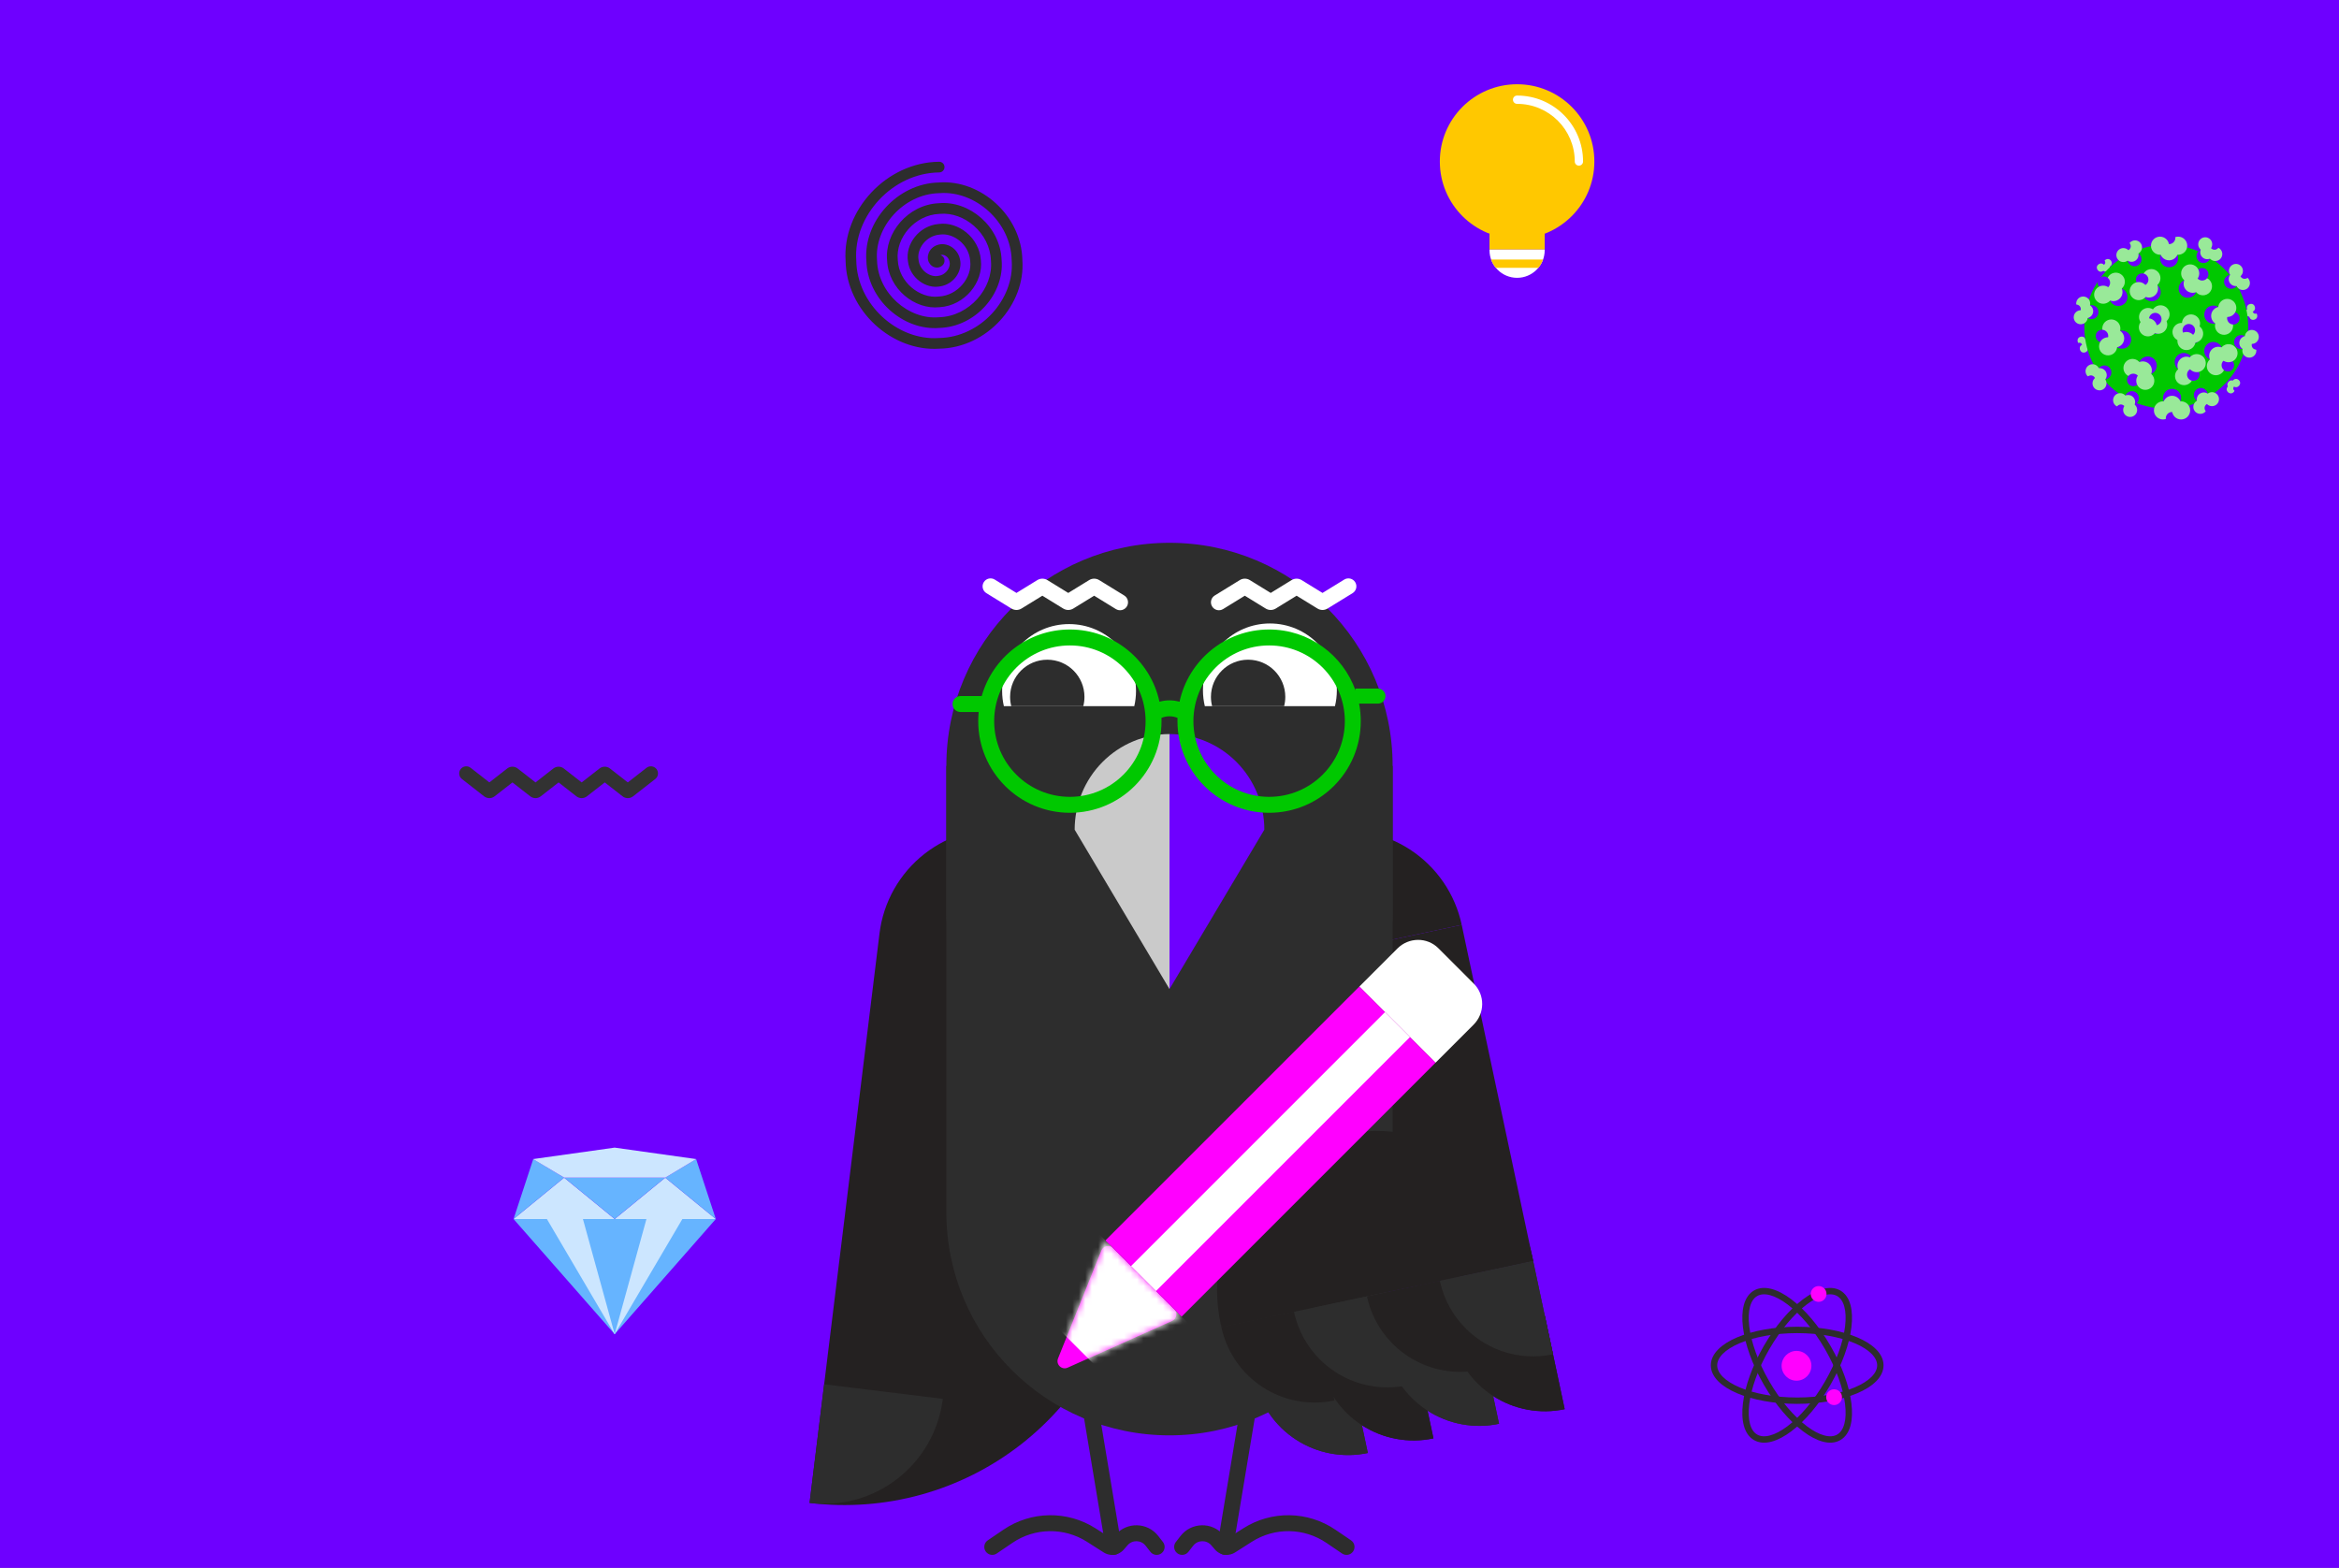 <svg width="361" height="242" viewBox="0 0 361 242" fill="none" xmlns="http://www.w3.org/2000/svg">
<rect x="0" y="0" width="361" height="242" fill="#808080" stroke="none"/>
<g clip-path="url(#clip0_1050_22469)">
<rect width="361" height="242" fill="#6E00FF"/>
<path fill-rule="evenodd" clip-rule="evenodd" d="M188.897 239.976C189.567 240.088 190.201 239.635 190.313 238.965L194.003 216.825C194.114 216.155 193.662 215.521 192.992 215.41C192.321 215.298 191.688 215.75 191.576 216.421L187.886 238.561C187.774 239.231 188.227 239.864 188.897 239.976Z" fill="#2D2D2D"/>
<path fill-rule="evenodd" clip-rule="evenodd" d="M172.074 239.976C171.404 240.088 170.77 239.635 170.658 238.965L166.968 216.825C166.856 216.155 167.309 215.521 167.979 215.41C168.649 215.298 169.283 215.75 169.395 216.421L173.085 238.561C173.196 239.231 172.744 239.864 172.074 239.976Z" fill="#2D2D2D"/>
<path fill-rule="evenodd" clip-rule="evenodd" d="M152.127 239.451C152.508 240.013 153.273 240.159 153.835 239.778L156.254 238.135C159.712 235.787 164.235 235.72 167.761 237.966L170.348 239.614C170.734 239.86 171.182 239.99 171.64 239.99C172.34 239.99 173.006 239.685 173.463 239.154L174.02 238.507C174.765 237.642 176.116 237.675 176.818 238.577L177.548 239.515C177.965 240.052 178.738 240.148 179.274 239.731C179.81 239.314 179.907 238.541 179.49 238.005L178.759 237.066C177.104 234.938 173.915 234.859 172.156 236.902L171.63 237.513L169.083 235.891C164.728 233.118 159.142 233.2 154.872 236.1L152.453 237.743C151.891 238.124 151.745 238.889 152.127 239.451Z" fill="#2D2D2D"/>
<path fill-rule="evenodd" clip-rule="evenodd" d="M208.842 239.451C208.46 240.013 207.696 240.159 207.134 239.778L204.715 238.135C201.257 235.787 196.734 235.72 193.208 237.966L190.621 239.614C190.235 239.86 189.786 239.99 189.329 239.99C188.628 239.99 187.963 239.685 187.506 239.154L186.949 238.507C186.203 237.642 184.852 237.675 184.151 238.577L183.421 239.515C183.003 240.052 182.231 240.148 181.695 239.731C181.158 239.314 181.062 238.541 181.479 238.005L182.209 237.066C183.865 234.938 187.053 234.859 188.813 236.902L189.339 237.513L191.886 235.891C196.24 233.118 201.827 233.2 206.097 236.1L208.516 237.743C209.078 238.124 209.224 238.889 208.842 239.451Z" fill="#2D2D2D"/>
<g clip-path="url(#clip1_1050_22469)">
<path d="M174.295 193.417C175.727 181.76 172.469 170.013 165.238 160.759C161.967 156.571 158.003 153.049 153.563 150.316L154.054 146.319L156.303 128.006C153.898 127.711 151.458 127.892 149.124 128.54C146.789 129.187 144.605 130.288 142.695 131.78C140.786 133.272 139.189 135.125 137.996 137.234C136.803 139.342 136.037 141.665 135.742 144.07L127.197 213.658L124.949 231.97C136.605 233.401 148.353 230.144 157.607 222.913C166.861 215.683 172.864 205.073 174.295 193.417Z" fill="#242121"/>
<path d="M145.51 215.908C145.214 218.313 144.448 220.636 143.255 222.745C142.062 224.854 140.466 226.707 138.556 228.199C136.647 229.69 134.463 230.791 132.128 231.439C129.793 232.086 127.354 232.267 124.949 231.972L127.197 213.66L145.51 215.908Z" fill="#2D2D2D"/>
</g>
<path d="M225.6 142.752C225.096 140.382 224.13 138.134 222.758 136.138C221.386 134.141 219.633 132.434 217.601 131.114C215.569 129.795 213.297 128.888 210.915 128.447C208.533 128.005 206.087 128.037 203.717 128.541L207.553 146.588L225.6 142.752Z" fill="#242121"/>
<path d="M207.553 146.588L225.6 142.752L236.628 194.636L218.581 198.472L207.553 146.588Z" fill="#242121"/>
<path d="M207.332 175.105C194.043 177.929 185.559 190.992 188.384 204.282C188.425 204.477 188.47 204.671 188.516 204.864L236.625 194.638C236.589 194.443 236.551 194.247 236.509 194.052C233.684 180.763 220.622 172.28 207.332 175.105Z" fill="#242121"/>
<path d="M211.11 224.263C209.22 224.665 207.268 224.691 205.368 224.338C203.467 223.986 201.654 223.263 200.033 222.21C198.412 221.157 197.014 219.796 195.919 218.203C194.825 216.61 194.054 214.817 193.652 212.926L208.05 209.865L211.11 224.263Z" fill="#2D2D2D"/>
<path d="M221.237 222.007C219.347 222.409 217.395 222.435 215.495 222.082C213.594 221.73 211.781 221.007 210.16 219.954C208.539 218.902 207.141 217.54 206.046 215.947C204.952 214.354 204.181 212.561 203.779 210.67L218.177 207.61L221.237 222.007Z" fill="#242121"/>
<path d="M231.362 219.755C229.472 220.157 227.52 220.183 225.62 219.831C223.719 219.478 221.906 218.755 220.285 217.702C218.664 216.65 217.266 215.288 216.171 213.695C215.077 212.102 214.306 210.309 213.904 208.418L228.302 205.358L231.362 219.755Z" fill="#2D2D2D"/>
<path d="M241.493 217.499C239.602 217.901 237.651 217.927 235.75 217.575C233.85 217.222 232.037 216.499 230.416 215.446C228.795 214.394 227.397 213.032 226.302 211.439C225.207 209.846 224.437 208.053 224.035 206.162L238.433 203.102L241.493 217.499Z" fill="#242121"/>
<path d="M205.964 216.158C204.073 216.56 202.122 216.585 200.221 216.233C198.321 215.881 196.508 215.157 194.887 214.105C193.266 213.052 191.868 211.69 190.773 210.097C189.678 208.504 188.908 206.711 188.506 204.82L202.904 201.76L205.964 216.158Z" fill="#242121"/>
<path d="M217.179 213.814C215.288 214.216 213.337 214.241 211.436 213.889C209.535 213.537 207.723 212.814 206.102 211.761C204.481 210.708 203.083 209.346 201.988 207.753C200.893 206.16 200.123 204.367 199.721 202.477L214.118 199.416L217.179 213.814Z" fill="#2D2D2D"/>
<path d="M228.433 211.419C226.542 211.821 224.591 211.847 222.69 211.495C220.789 211.142 218.977 210.419 217.356 209.366C215.734 208.314 214.337 206.952 213.242 205.359C212.147 203.766 211.376 201.973 210.975 200.082L225.372 197.022L228.433 211.419Z" fill="#242121"/>
<path d="M239.687 209.029C237.796 209.431 235.844 209.456 233.944 209.104C232.043 208.752 230.231 208.029 228.609 206.976C226.988 205.923 225.59 204.561 224.496 202.968C223.401 201.375 222.63 199.582 222.229 197.691L236.626 194.631L239.687 209.029Z" fill="#2D2D2D"/>
<path d="M146.059 187.103C146.059 206.123 161.478 221.543 180.499 221.543C199.519 221.543 214.939 206.123 214.939 187.103V118.223H146.059V187.103Z" fill="#2D2D2D"/>
<g clip-path="url(#clip2_1050_22469)">
<path d="M146.059 118.219C146.059 99.199 161.478 83.779 180.499 83.779C199.519 83.779 214.939 99.199 214.939 118.219V141.183C214.939 147.521 209.801 152.659 203.463 152.659H157.534C151.197 152.659 146.059 147.521 146.059 141.183V118.219Z" fill="#2D2D2D"/>
<path d="M175.063 108.992C175.237 108.242 175.332 107.461 175.332 106.657C175.332 100.951 170.706 96.325 165 96.325C159.294 96.325 154.668 100.951 154.668 106.657C154.668 107.46 154.763 108.242 154.937 108.992H175.063Z" fill="white"/>
<path d="M167.195 108.992C167.313 108.535 167.375 108.055 167.375 107.562C167.375 104.393 164.806 101.824 161.637 101.824C158.468 101.824 155.899 104.393 155.898 107.562C155.898 108.055 155.961 108.535 156.078 108.992H167.195Z" fill="#2D2D2D"/>
<path d="M206.038 108.994C206.226 108.214 206.328 107.401 206.328 106.563C206.328 100.857 201.702 96.231 195.996 96.231C190.29 96.232 185.664 100.857 185.664 106.563C185.664 107.401 185.766 108.214 185.954 108.994H206.038Z" fill="white"/>
<path d="M198.192 108.992C198.31 108.535 198.372 108.055 198.372 107.562C198.372 104.393 195.803 101.823 192.634 101.823C189.465 101.823 186.897 104.393 186.896 107.562C186.896 108.055 186.959 108.535 187.076 108.992H198.192Z" fill="#2D2D2D"/>
<path d="M162.541 130.275C168.247 130.275 172.873 125.65 172.873 119.943C172.873 114.237 168.247 109.611 162.541 109.611C156.835 109.611 152.209 114.237 152.209 119.943C152.209 125.65 156.835 130.275 162.541 130.275Z" fill="#2D2D2D"/>
<path d="M198.455 130.275C204.161 130.275 208.787 125.65 208.787 119.943C208.787 114.237 204.161 109.611 198.455 109.611C192.749 109.611 188.123 114.237 188.123 119.943C188.123 125.65 192.749 130.275 198.455 130.275Z" fill="#2D2D2D"/>
<path d="M166.977 122.41C166.242 124.201 165.863 126.121 165.863 128.059L180.5 152.659L180.5 113.299C178.578 113.299 176.675 113.681 174.899 114.422C173.123 115.164 171.51 116.251 170.15 117.622C168.791 118.993 167.713 120.62 166.977 122.41Z" fill="#CACACA"/>
<path d="M194.023 122.41C194.758 124.201 195.137 126.121 195.137 128.059L180.5 152.659V113.299C182.422 113.299 184.325 113.681 186.101 114.422C187.877 115.164 189.491 116.251 190.85 117.622C192.209 118.993 193.287 120.62 194.023 122.41Z" fill="#6E00FF"/>
<path fill-rule="evenodd" clip-rule="evenodd" d="M173.918 93.606C174.274 93.027 174.093 92.27 173.515 91.914L169.646 89.533C169.172 89.241 168.573 89.241 168.099 89.533L164.875 91.517L161.651 89.533C161.177 89.241 160.578 89.241 160.104 89.533L156.88 91.517L153.527 89.454C152.949 89.098 152.191 89.278 151.835 89.857C151.479 90.435 151.659 91.193 152.238 91.549L156.106 93.929C156.581 94.221 157.179 94.221 157.654 93.929L160.878 91.945L164.101 93.929C164.576 94.221 165.174 94.221 165.649 93.929L168.873 91.945L172.225 94.009C172.804 94.365 173.562 94.184 173.918 93.606Z" fill="white"/>
<path fill-rule="evenodd" clip-rule="evenodd" d="M187.079 93.606C186.723 93.027 186.903 92.27 187.481 91.914L191.35 89.533C191.824 89.241 192.423 89.241 192.897 89.533L196.121 91.517L199.345 89.533C199.819 89.241 200.418 89.241 200.892 89.533L204.116 91.517L207.469 89.454C208.047 89.098 208.805 89.278 209.161 89.857C209.517 90.435 209.337 91.193 208.758 91.549L204.89 93.929C204.415 94.221 203.817 94.221 203.343 93.929L200.119 91.945L196.895 93.929C196.42 94.221 195.822 94.221 195.348 93.929L192.124 91.945L188.771 94.009C188.192 94.365 187.435 94.184 187.079 93.606Z" fill="white"/>
<path fill-rule="evenodd" clip-rule="evenodd" d="M165.125 122.99C171.578 122.99 176.81 117.759 176.81 111.305C176.81 104.852 171.578 99.62 165.125 99.62C158.671 99.62 153.44 104.852 153.44 111.305C153.44 117.759 158.671 122.99 165.125 122.99ZM165.125 125.45C172.937 125.45 179.27 119.117 179.27 111.305C179.27 111.137 179.267 110.97 179.261 110.803C180.054 110.474 180.946 110.474 181.739 110.802C181.734 110.969 181.731 111.137 181.731 111.305C181.731 119.117 188.064 125.45 195.876 125.45C203.688 125.45 210.021 119.117 210.021 111.305C210.021 110.379 209.932 109.474 209.762 108.597H212.676C213.314 108.597 213.832 108.079 213.832 107.44C213.832 106.801 213.314 106.283 212.676 106.283H209.205V106.56C207.255 101.082 202.023 97.16 195.876 97.16C189.091 97.16 183.422 101.937 182.048 108.31C181.036 108.025 179.964 108.025 178.952 108.311C177.578 101.937 171.909 97.16 165.125 97.16C158.653 97.16 153.197 101.506 151.515 107.437H148.248C147.568 107.437 147.018 107.988 147.018 108.667C147.018 109.347 147.568 109.897 148.248 109.897H151.049C151.003 110.361 150.98 110.83 150.98 111.305C150.98 119.117 157.312 125.45 165.125 125.45ZM195.876 122.99C202.329 122.99 207.561 117.759 207.561 111.305C207.561 104.852 202.329 99.62 195.876 99.62C189.422 99.62 184.191 104.852 184.191 111.305C184.191 117.759 189.422 122.99 195.876 122.99Z" fill="#00C800"/>
</g>
<path d="M207.332 175.105C194.043 177.929 185.559 190.992 188.384 204.282C188.425 204.477 188.47 204.671 188.516 204.864L236.625 194.638C236.589 194.443 236.551 194.247 236.509 194.052C233.684 180.763 220.622 172.28 207.332 175.105Z" fill="#242121"/>
<path d="M211.11 224.263C209.22 224.665 207.268 224.691 205.368 224.338C203.467 223.986 201.654 223.263 200.033 222.21C198.412 221.157 197.014 219.796 195.919 218.203C194.825 216.61 194.054 214.817 193.652 212.926L208.05 209.865L211.11 224.263Z" fill="#2D2D2D"/>
<path d="M221.237 222.007C219.347 222.409 217.395 222.435 215.495 222.082C213.594 221.73 211.781 221.007 210.16 219.954C208.539 218.902 207.141 217.54 206.046 215.947C204.952 214.354 204.181 212.561 203.779 210.67L218.177 207.61L221.237 222.007Z" fill="#242121"/>
<path d="M231.362 219.755C229.472 220.157 227.52 220.183 225.62 219.831C223.719 219.478 221.906 218.755 220.285 217.702C218.664 216.65 217.266 215.288 216.171 213.695C215.077 212.102 214.306 210.309 213.904 208.418L228.302 205.358L231.362 219.755Z" fill="#2D2D2D"/>
<path d="M241.493 217.499C239.602 217.901 237.651 217.927 235.75 217.575C233.85 217.222 232.037 216.499 230.416 215.446C228.795 214.394 227.397 213.032 226.302 211.439C225.207 209.846 224.437 208.053 224.035 206.162L238.433 203.102L241.493 217.499Z" fill="#242121"/>
<path d="M205.964 216.158C204.073 216.56 202.122 216.585 200.221 216.233C198.321 215.881 196.508 215.157 194.887 214.105C193.266 213.052 191.868 211.69 190.773 210.097C189.678 208.504 188.908 206.711 188.506 204.82L202.904 201.76L205.964 216.158Z" fill="#242121"/>
<path d="M217.179 213.814C215.288 214.216 213.337 214.241 211.436 213.889C209.535 213.537 207.723 212.814 206.102 211.761C204.481 210.708 203.083 209.346 201.988 207.753C200.893 206.16 200.123 204.367 199.721 202.477L214.118 199.416L217.179 213.814Z" fill="#2D2D2D"/>
<path d="M228.433 211.419C226.542 211.821 224.591 211.847 222.69 211.495C220.789 211.142 218.977 210.419 217.356 209.366C215.734 208.314 214.337 206.952 213.242 205.359C212.147 203.766 211.376 201.973 210.975 200.082L225.372 197.022L228.433 211.419Z" fill="#242121"/>
<path d="M239.687 209.029C237.796 209.431 235.844 209.456 233.944 209.104C232.043 208.752 230.231 208.029 228.609 206.976C226.988 205.923 225.59 204.561 224.496 202.968C223.401 201.375 222.63 199.582 222.229 197.691L236.626 194.631L239.687 209.029Z" fill="#2D2D2D"/>
<path d="M227.471 151.828L222.001 146.359C220.265 144.622 217.431 144.641 215.672 146.4L209.8 152.272L221.558 164.03L227.429 158.158C229.189 156.399 229.208 153.565 227.471 151.829L227.471 151.828Z" fill="white"/>
<path d="M164.778 211.094C163.868 211.501 162.925 210.594 163.296 209.669L169.988 193.014C170.284 192.277 171.238 192.082 171.8 192.644L181.233 202.077C181.782 202.626 181.611 203.555 180.902 203.872L164.778 211.094Z" fill="#FF00FF"/>
<mask id="mask0_1050_22469" style="mask-type:alpha" maskUnits="userSpaceOnUse" x="162" y="191" width="21" height="22">
<path d="M162.275 212.214L170.615 191.455L182.373 203.213L162.275 212.214Z" fill="#6E00FF"/>
</mask>
<g mask="url(#mask0_1050_22469)">
<rect x="158.332" y="200.057" width="14.766" height="25.479" transform="rotate(-45 158.332 200.057)" fill="white"/>
</g>
<path d="M221.562 164.019L209.805 152.262L170.612 191.454L182.37 203.212L221.562 164.019Z" fill="#FF00FF"/>
<path d="M217.612 160.071L213.758 156.217L174.565 195.409L178.42 199.263L217.612 160.071Z" fill="white"/>
<path fill-rule="evenodd" clip-rule="evenodd" d="M145.776 25.781C145.781 26.236 145.416 26.609 144.96 26.614C137.697 26.69 131.694 33.373 132.155 40.134L132.156 40.157L132.157 40.18C132.242 47.003 138.549 52.617 144.894 52.169L144.916 52.167L144.939 52.167C151.347 52.069 156.583 46.158 156.147 40.251L156.145 40.228L156.145 40.205C156.037 34.238 150.504 29.39 145.015 29.812L144.992 29.814L144.969 29.814C139.417 29.932 134.951 35.074 135.359 40.124L135.361 40.147L135.361 40.17C135.49 45.284 140.25 49.364 144.882 48.969L144.905 48.967L144.928 48.967C149.624 48.829 153.324 44.459 152.943 40.265L152.941 40.242L152.941 40.219C152.794 35.959 148.804 32.647 145.031 33.011L145.008 33.013L144.985 33.014C141.143 33.171 138.212 36.766 138.562 40.105L138.564 40.127L138.565 40.151C138.73 43.556 141.942 46.105 144.858 45.772L144.881 45.769L144.905 45.768C147.891 45.596 150.057 42.773 149.742 40.294L149.739 40.271L149.737 40.248C149.558 37.694 147.124 35.912 145.069 36.206L145.046 36.21L145.022 36.212C142.89 36.395 141.488 38.437 141.759 40.054L141.763 40.078L141.766 40.102C141.949 41.803 143.599 42.822 144.789 42.582L144.812 42.578L144.836 42.574C146.119 42.392 146.754 41.148 146.558 40.399L146.551 40.375L146.546 40.35C146.466 39.945 146.227 39.657 145.947 39.49C145.645 39.31 145.374 39.312 145.247 39.361L145.22 39.371L145.192 39.379C145.18 39.383 145.168 39.387 145.156 39.391C145.486 39.476 145.742 39.76 145.773 40.117C145.842 40.892 145.165 41.242 144.765 41.289C144.28 41.347 143.778 41.127 143.471 40.658C143.111 40.157 143.148 39.509 143.342 39.031C143.555 38.504 144.007 38.025 144.685 37.81C145.382 37.555 146.17 37.704 146.79 38.072C147.433 38.454 147.976 39.116 148.159 40.006C148.601 41.761 147.261 43.882 145.091 44.204C142.924 44.625 140.424 42.907 140.129 40.303C139.71 37.711 141.827 34.844 144.858 34.571C147.874 34.154 151.125 36.648 151.381 40.11C151.803 43.548 148.916 47.176 145.022 47.413C141.154 47.84 137.142 44.572 136.919 40.253C136.484 35.962 140.142 31.574 144.895 31.367C149.614 30.926 154.396 34.961 154.588 40.139C155.04 45.282 150.609 50.437 144.999 50.615C139.424 51.075 133.878 46.267 133.713 40.234C133.244 34.239 138.443 28.317 144.911 28.166C151.341 27.685 157.656 33.265 157.793 40.153C158.284 47.004 152.312 53.69 144.987 53.816C137.704 54.316 130.619 47.969 130.508 40.224C129.997 32.512 136.751 25.05 144.943 24.965C145.399 24.96 145.772 25.326 145.776 25.781ZM144.847 39.771C144.847 39.771 144.847 39.77 144.847 39.769Z" fill="#2D2D2D"/>
<path d="M234.148 36.855C240.734 36.855 246.073 31.515 246.073 24.929C246.073 18.343 240.734 13.004 234.148 13.004C227.562 13.004 222.223 18.343 222.223 24.929C222.223 31.515 227.562 36.855 234.148 36.855Z" fill="#FFC800"/>
<path fill-rule="evenodd" clip-rule="evenodd" d="M233.508 15.388C233.508 15.035 233.794 14.748 234.148 14.748C239.771 14.748 244.329 19.306 244.329 24.929C244.329 25.282 244.042 25.569 243.688 25.569C243.335 25.569 243.048 25.282 243.048 24.929C243.048 20.013 239.063 16.029 234.148 16.029C233.794 16.029 233.508 15.742 233.508 15.388Z" fill="white"/>
<rect x="229.889" y="36.022" width="8.518" height="2.501" fill="#FFC800"/>
<path d="M229.889 38.523H238.407V38.621C238.407 40.973 236.5 42.88 234.148 42.88C231.796 42.88 229.889 40.973 229.889 38.621V38.523Z" fill="white"/>
<path d="M238.156 40.06C237.987 40.531 237.738 40.964 237.425 41.341H230.871C230.557 40.964 230.308 40.531 230.139 40.06H238.156Z" fill="#FFC800"/>
<ellipse cx="0.627" cy="0.627" rx="0.627" ry="0.627" transform="matrix(0.835 -0.55 0.55 0.835 324.391 41.502)" fill="#6E00FF"/>
<ellipse cx="0.627" cy="0.627" rx="0.627" ry="0.627" transform="matrix(0.835 -0.55 0.55 0.835 324.127 41.098)" fill="#99E999"/>
<ellipse cx="0.627" cy="0.627" rx="0.627" ry="0.627" transform="matrix(0.835 -0.55 0.55 0.835 324.436 40.434)" fill="#99E999"/>
<ellipse cx="0.434" cy="0.434" rx="0.434" ry="0.434" transform="matrix(0.835 -0.55 0.55 0.835 323.889 40.379)" fill="#6E00FF"/>
<ellipse cx="0.627" cy="0.627" rx="0.627" ry="0.627" transform="matrix(0.835 -0.55 0.55 0.835 323.391 41.123)" fill="#99E999"/>
<ellipse cx="0.627" cy="0.627" rx="0.627" ry="0.627" transform="matrix(-0.273 -0.962 0.962 -0.273 321.852 53.725)" fill="#6E00FF"/>
<ellipse cx="0.627" cy="0.627" rx="0.627" ry="0.627" transform="matrix(-0.273 -0.962 0.962 -0.273 321.389 53.855)" fill="#99E999"/>
<ellipse cx="0.627" cy="0.627" rx="0.627" ry="0.627" transform="matrix(-0.273 -0.962 0.962 -0.273 320.846 53.357)" fill="#99E999"/>
<ellipse cx="0.434" cy="0.434" rx="0.434" ry="0.434" transform="matrix(-0.273 -0.962 0.962 -0.273 320.631 53.869)" fill="#6E00FF"/>
<ellipse cx="0.627" cy="0.627" rx="0.627" ry="0.627" transform="matrix(-0.273 -0.962 0.962 -0.273 321.189 54.565)" fill="#99E999"/>
<ellipse cx="0.627" cy="0.627" rx="0.627" ry="0.627" transform="matrix(-0.647 0.763 -0.763 -0.647 344.924 58.967)" fill="#6E00FF"/>
<ellipse cx="0.627" cy="0.627" rx="0.627" ry="0.627" transform="matrix(-0.647 0.763 -0.763 -0.647 345.299 59.277)" fill="#99E999"/>
<ellipse cx="0.627" cy="0.627" rx="0.627" ry="0.627" transform="matrix(-0.647 0.763 -0.763 -0.647 345.186 60.006)" fill="#99E999"/>
<ellipse cx="0.434" cy="0.434" rx="0.434" ry="0.434" transform="matrix(-0.647 0.763 -0.763 -0.647 345.734 59.904)" fill="#6E00FF"/>
<ellipse cx="0.627" cy="0.627" rx="0.627" ry="0.627" transform="matrix(-0.647 0.763 -0.763 -0.647 345.99 59.051)" fill="#99E999"/>
<ellipse cx="0.627" cy="0.627" rx="0.627" ry="0.627" transform="matrix(0.273 0.962 -0.962 0.273 347.186 47.596)" fill="#6E00FF"/>
<ellipse cx="0.627" cy="0.627" rx="0.627" ry="0.627" transform="matrix(0.273 0.962 -0.962 0.273 347.646 47.465)" fill="#99E999"/>
<ellipse cx="0.627" cy="0.627" rx="0.627" ry="0.627" transform="matrix(0.273 0.962 -0.962 0.273 348.191 47.963)" fill="#99E999"/>
<ellipse cx="0.434" cy="0.434" rx="0.434" ry="0.434" transform="matrix(0.273 0.962 -0.962 0.273 348.406 47.451)" fill="#6E00FF"/>
<ellipse cx="0.627" cy="0.627" rx="0.627" ry="0.627" transform="matrix(0.273 0.962 -0.962 0.273 347.846 46.756)" fill="#99E999"/>
<ellipse cx="334.336" cy="50.425" rx="12.645" ry="12.642" fill="#00C800"/>
<ellipse cx="334.771" cy="39.857" rx="1.398" ry="1.398" fill="#6E00FF"/>
<ellipse cx="334.771" cy="38.783" rx="1.398" ry="1.398" fill="#99E999"/>
<ellipse cx="336.178" cy="37.922" rx="1.398" ry="1.398" fill="#99E999"/>
<ellipse cx="334.777" cy="36.711" rx="0.967" ry="0.966" fill="#6E00FF"/>
<ellipse cx="333.377" cy="37.922" rx="1.398" ry="1.398" fill="#99E999"/>
<ellipse cx="1.398" cy="1.398" rx="1.398" ry="1.398" transform="matrix(0.698 -0.716 0.716 0.698 324.98 45.857)" fill="#6E00FF"/>
<ellipse cx="1.398" cy="1.398" rx="1.398" ry="1.398" transform="matrix(0.698 -0.716 0.716 0.698 324.213 45.107)" fill="#99E999"/>
<ellipse cx="1.398" cy="1.398" rx="1.398" ry="1.398" transform="matrix(0.698 -0.716 0.716 0.698 324.576 43.506)" fill="#99E999"/>
<ellipse cx="0.967" cy="0.967" rx="0.967" ry="0.967" transform="matrix(0.698 -0.716 0.716 0.698 323.34 43.652)" fill="#6E00FF"/>
<ellipse cx="1.398" cy="1.398" rx="1.398" ry="1.398" transform="matrix(0.698 -0.716 0.716 0.698 322.627 45.51)" fill="#99E999"/>
<ellipse cx="1.398" cy="1.398" rx="1.398" ry="1.398" transform="matrix(0.698 -0.716 0.716 0.698 330.117 45.129)" fill="#6E00FF"/>
<ellipse cx="1.398" cy="1.398" rx="1.398" ry="1.398" transform="matrix(0.698 -0.716 0.716 0.698 329.699 44.555)" fill="#99E999"/>
<ellipse cx="1.398" cy="1.398" rx="1.398" ry="1.398" transform="matrix(0.698 -0.716 0.716 0.698 330.068 42.955)" fill="#99E999"/>
<ellipse cx="0.967" cy="0.967" rx="0.967" ry="0.967" transform="matrix(0.698 -0.716 0.716 0.698 329.252 43.18)" fill="#6E00FF"/>
<ellipse cx="1.398" cy="1.398" rx="1.398" ry="1.398" transform="matrix(0.698 -0.716 0.716 0.698 328.115 44.955)" fill="#99E999"/>
<ellipse cx="1.398" cy="1.398" rx="1.398" ry="1.398" transform="matrix(0.698 -0.716 0.716 0.698 330.869 50.145)" fill="#6E00FF"/>
<ellipse cx="1.398" cy="1.398" rx="1.398" ry="1.398" transform="matrix(0.698 -0.716 0.716 0.698 331.123 50.145)" fill="#99E999"/>
<ellipse cx="1.398" cy="1.398" rx="1.398" ry="1.398" transform="matrix(0.698 -0.716 0.716 0.698 331.48 48.543)" fill="#99E999"/>
<ellipse cx="1.398" cy="1.398" rx="1.398" ry="1.398" transform="matrix(0.698 -0.716 0.716 0.698 329.557 48.953)" fill="#99E999"/>
<ellipse cx="0.967" cy="0.967" rx="0.967" ry="0.967" transform="matrix(0.698 -0.716 0.716 0.698 331.275 49.272)" fill="#6E00FF"/>
<ellipse cx="1.398" cy="1.398" rx="1.398" ry="1.398" transform="matrix(0.698 -0.716 0.716 0.698 329.533 50.547)" fill="#99E999"/>
<ellipse cx="1.398" cy="1.398" rx="1.398" ry="1.398" transform="matrix(0.248 -0.969 0.969 0.248 336.723 52.627)" fill="#6E00FF"/>
<ellipse cx="1.398" cy="1.398" rx="1.398" ry="1.398" transform="matrix(0.248 -0.969 0.969 0.248 336.938 52.498)" fill="#99E999"/>
<ellipse cx="1.398" cy="1.398" rx="1.398" ry="1.398" transform="matrix(0.248 -0.969 0.969 0.248 336.461 50.932)" fill="#99E999"/>
<ellipse cx="1.398" cy="1.398" rx="1.398" ry="1.398" transform="matrix(0.248 -0.969 0.969 0.248 334.996 52.248)" fill="#99E999"/>
<ellipse cx="0.967" cy="0.967" rx="0.967" ry="0.967" transform="matrix(0.248 -0.969 0.969 0.248 336.643 51.668)" fill="#6E00FF"/>
<ellipse cx="1.398" cy="1.398" rx="1.398" ry="1.398" transform="matrix(0.248 -0.969 0.969 0.248 335.758 53.643)" fill="#99E999"/>
<ellipse cx="1.398" cy="1.398" rx="1.398" ry="1.398" transform="matrix(0.178 -0.984 0.984 0.178 325.893 53.549)" fill="#6E00FF"/>
<ellipse cx="1.398" cy="1.398" rx="1.398" ry="1.398" transform="matrix(0.178 -0.984 0.984 0.178 324.83 53.357)" fill="#99E999"/>
<ellipse cx="1.398" cy="1.398" rx="1.398" ry="1.398" transform="matrix(0.178 -0.984 0.984 0.178 324.238 51.83)" fill="#99E999"/>
<ellipse cx="0.966" cy="0.967" rx="0.966" ry="0.967" transform="matrix(0.178 -0.984 0.984 0.178 323.297 52.641)" fill="#6E00FF"/>
<ellipse cx="1.398" cy="1.398" rx="1.398" ry="1.398" transform="matrix(0.178 -0.984 0.984 0.178 323.738 54.58)" fill="#99E999"/>
<circle cx="1.398" cy="1.398" r="1.398" transform="matrix(-0.707 -0.707 0.707 -0.707 331.482 58.393)" fill="#6E00FF"/>
<circle cx="1.398" cy="1.398" r="1.398" transform="matrix(-0.707 -0.707 0.707 -0.707 330.721 59.152)" fill="#99E999"/>
<circle cx="1.398" cy="1.398" r="1.398" transform="matrix(-0.707 -0.707 0.707 -0.707 329.129 58.77)" fill="#99E999"/>
<circle cx="0.967" cy="0.967" r="0.967" transform="matrix(-0.707 -0.707 0.707 -0.707 329.25 60.01)" fill="#6E00FF"/>
<circle cx="1.398" cy="1.398" r="1.398" transform="matrix(-0.707 -0.707 0.707 -0.707 331.102 60.75)" fill="#99E999"/>
<ellipse cx="1.08" cy="1.08" rx="1.08" ry="1.08" transform="matrix(0.178 -0.984 0.984 0.178 321.541 49.047)" fill="#6E00FF"/>
<ellipse cx="1.08" cy="1.08" rx="1.08" ry="1.08" transform="matrix(0.178 -0.984 0.984 0.178 320.727 48.898)" fill="#99E999"/>
<ellipse cx="1.08" cy="1.08" rx="1.08" ry="1.08" transform="matrix(0.178 -0.984 0.984 0.178 320.264 47.717)" fill="#99E999"/>
<ellipse cx="0.747" cy="0.747" rx="0.747" ry="0.747" transform="matrix(0.178 -0.984 0.984 0.178 319.537 48.346)" fill="#6E00FF"/>
<ellipse cx="1.08" cy="1.08" rx="1.08" ry="1.08" transform="matrix(0.178 -0.984 0.984 0.178 319.881 49.84)" fill="#99E999"/>
<ellipse cx="1.08" cy="1.08" rx="1.08" ry="1.08" transform="matrix(0.835 -0.55 0.55 0.835 327.943 39.713)" fill="#6E00FF"/>
<ellipse cx="1.08" cy="1.08" rx="1.08" ry="1.08" transform="matrix(0.835 -0.55 0.55 0.835 327.488 39.02)" fill="#99E999"/>
<ellipse cx="1.08" cy="1.08" rx="1.08" ry="1.08" transform="matrix(0.835 -0.55 0.55 0.835 328.025 37.871)" fill="#99E999"/>
<ellipse cx="0.747" cy="0.747" rx="0.747" ry="0.747" transform="matrix(0.835 -0.55 0.55 0.835 327.07 37.779)" fill="#6E00FF"/>
<ellipse cx="1.08" cy="1.08" rx="1.08" ry="1.08" transform="matrix(0.835 -0.55 0.55 0.835 326.221 39.062)" fill="#99E999"/>
<ellipse cx="1.08" cy="1.08" rx="1.08" ry="1.08" transform="matrix(-0.5 -0.866 0.866 -0.5 324.396 58.961)" fill="#6E00FF"/>
<ellipse cx="1.08" cy="1.08" rx="1.08" ry="1.08" transform="matrix(-0.5 -0.866 0.866 -0.5 323.678 59.377)" fill="#99E999"/>
<ellipse cx="1.08" cy="1.08" rx="1.08" ry="1.08" transform="matrix(-0.5 -0.866 0.866 -0.5 322.566 58.772)" fill="#99E999"/>
<ellipse cx="0.747" cy="0.747" rx="0.747" ry="0.747" transform="matrix(-0.5 -0.866 0.866 -0.5 322.414 59.721)" fill="#6E00FF"/>
<ellipse cx="1.08" cy="1.08" rx="1.08" ry="1.08" transform="matrix(-0.5 -0.866 0.866 -0.5 323.643 60.645)" fill="#99E999"/>
<ellipse cx="1.08" cy="1.08" rx="1.08" ry="1.08" transform="matrix(-0.715 -0.699 0.7 -0.715 329.053 62.98)" fill="#6E00FF"/>
<ellipse cx="1.08" cy="1.08" rx="1.08" ry="1.08" transform="matrix(-0.715 -0.699 0.7 -0.715 328.471 63.572)" fill="#99E999"/>
<ellipse cx="1.08" cy="1.08" rx="1.08" ry="1.08" transform="matrix(-0.715 -0.699 0.7 -0.715 327.23 63.291)" fill="#99E999"/>
<ellipse cx="0.747" cy="0.747" rx="0.747" ry="0.747" transform="matrix(-0.715 -0.699 0.7 -0.715 327.342 64.244)" fill="#6E00FF"/>
<ellipse cx="1.08" cy="1.08" rx="1.08" ry="1.08" transform="matrix(-0.715 -0.699 0.7 -0.715 328.783 64.803)" fill="#99E999"/>
<ellipse cx="335.236" cy="61.41" rx="1.398" ry="1.398" transform="rotate(180 335.236 61.41)" fill="#6E00FF"/>
<ellipse cx="335.236" cy="62.485" rx="1.398" ry="1.398" transform="rotate(180 335.236 62.485)" fill="#99E999"/>
<ellipse cx="333.832" cy="63.344" rx="1.398" ry="1.398" transform="rotate(180 333.832 63.344)" fill="#99E999"/>
<ellipse cx="335.233" cy="64.557" rx="0.967" ry="0.966" transform="rotate(180 335.233 64.557)" fill="#6E00FF"/>
<ellipse cx="336.631" cy="63.344" rx="1.398" ry="1.398" transform="rotate(180 336.631 63.344)" fill="#99E999"/>
<ellipse cx="1.398" cy="1.398" rx="1.398" ry="1.398" transform="matrix(-0.698 0.716 -0.716 -0.698 343.57 54.145)" fill="#6E00FF"/>
<ellipse cx="1.398" cy="1.398" rx="1.398" ry="1.398" transform="matrix(-0.698 0.716 -0.716 -0.698 344.336 54.895)" fill="#99E999"/>
<ellipse cx="1.398" cy="1.398" rx="1.398" ry="1.398" transform="matrix(-0.698 0.716 -0.716 -0.698 343.973 56.494)" fill="#99E999"/>
<ellipse cx="0.967" cy="0.967" rx="0.967" ry="0.967" transform="matrix(-0.698 0.716 -0.716 -0.698 345.211 56.35)" fill="#6E00FF"/>
<ellipse cx="1.398" cy="1.398" rx="1.398" ry="1.398" transform="matrix(-0.698 0.716 -0.716 -0.698 345.924 54.49)" fill="#99E999"/>
<ellipse cx="1.398" cy="1.398" rx="1.398" ry="1.398" transform="matrix(-0.698 0.716 -0.716 -0.698 339.014 55.848)" fill="#6E00FF"/>
<ellipse cx="1.398" cy="1.398" rx="1.398" ry="1.398" transform="matrix(-0.698 0.716 -0.716 -0.698 339.434 56.422)" fill="#99E999"/>
<ellipse cx="1.398" cy="1.398" rx="1.398" ry="1.398" transform="matrix(-0.698 0.716 -0.716 -0.698 339.064 58.023)" fill="#99E999"/>
<ellipse cx="0.967" cy="0.967" rx="0.967" ry="0.967" transform="matrix(-0.698 0.716 -0.716 -0.698 339.879 57.797)" fill="#6E00FF"/>
<ellipse cx="1.398" cy="1.398" rx="1.398" ry="1.398" transform="matrix(-0.698 0.716 -0.716 -0.698 341.018 56.022)" fill="#99E999"/>
<ellipse cx="1.398" cy="1.398" rx="1.398" ry="1.398" transform="matrix(-0.178 0.984 -0.984 -0.178 343.229 47.434)" fill="#6E00FF"/>
<ellipse cx="1.398" cy="1.398" rx="1.398" ry="1.398" transform="matrix(-0.178 0.984 -0.984 -0.178 344.289 47.625)" fill="#99E999"/>
<ellipse cx="1.398" cy="1.398" rx="1.398" ry="1.398" transform="matrix(-0.178 0.984 -0.984 -0.178 344.881 49.152)" fill="#99E999"/>
<ellipse cx="0.966" cy="0.967" rx="0.966" ry="0.967" transform="matrix(-0.178 0.984 -0.984 -0.178 345.822 48.342)" fill="#6E00FF"/>
<ellipse cx="1.398" cy="1.398" rx="1.398" ry="1.398" transform="matrix(-0.178 0.984 -0.984 -0.178 345.381 46.402)" fill="#99E999"/>
<circle cx="1.398" cy="1.398" r="1.398" transform="matrix(0.707 0.707 -0.707 0.707 337.65 42.582)" fill="#6E00FF"/>
<circle cx="1.398" cy="1.398" r="1.398" transform="matrix(0.707 0.707 -0.707 0.707 338.414 41.822)" fill="#99E999"/>
<circle cx="1.398" cy="1.398" r="1.398" transform="matrix(0.707 0.707 -0.707 0.707 340.004 42.205)" fill="#99E999"/>
<circle cx="0.967" cy="0.967" r="0.967" transform="matrix(0.707 0.707 -0.707 0.707 339.885 40.965)" fill="#6E00FF"/>
<circle cx="1.398" cy="1.398" r="1.398" transform="matrix(0.707 0.707 -0.707 0.707 338.033 40.225)" fill="#99E999"/>
<ellipse cx="1.08" cy="1.08" rx="1.08" ry="1.08" transform="matrix(-0.178 0.984 -0.984 -0.178 347.139 51.924)" fill="#6E00FF"/>
<ellipse cx="1.08" cy="1.08" rx="1.08" ry="1.08" transform="matrix(-0.178 0.984 -0.984 -0.178 347.953 52.072)" fill="#99E999"/>
<ellipse cx="1.08" cy="1.08" rx="1.08" ry="1.08" transform="matrix(-0.178 0.984 -0.984 -0.178 348.416 53.252)" fill="#99E999"/>
<ellipse cx="0.747" cy="0.747" rx="0.747" ry="0.747" transform="matrix(-0.178 0.984 -0.984 -0.178 349.143 52.625)" fill="#6E00FF"/>
<ellipse cx="1.08" cy="1.08" rx="1.08" ry="1.08" transform="matrix(-0.178 0.984 -0.984 -0.178 348.799 51.131)" fill="#99E999"/>
<ellipse cx="1.08" cy="1.08" rx="1.08" ry="1.08" transform="matrix(-0.835 0.55 -0.55 -0.835 341.172 61.266)" fill="#6E00FF"/>
<ellipse cx="1.08" cy="1.08" rx="1.08" ry="1.08" transform="matrix(-0.835 0.55 -0.55 -0.835 341.629 61.961)" fill="#99E999"/>
<ellipse cx="1.08" cy="1.08" rx="1.08" ry="1.08" transform="matrix(-0.835 0.55 -0.55 -0.835 341.092 63.107)" fill="#99E999"/>
<ellipse cx="0.747" cy="0.747" rx="0.747" ry="0.747" transform="matrix(-0.835 0.55 -0.55 -0.835 342.045 63.201)" fill="#6E00FF"/>
<ellipse cx="1.08" cy="1.08" rx="1.08" ry="1.08" transform="matrix(-0.835 0.55 -0.55 -0.835 342.896 61.918)" fill="#99E999"/>
<ellipse cx="1.08" cy="1.08" rx="1.08" ry="1.08" transform="matrix(0.5 0.866 -0.866 0.5 344.736 42.018)" fill="#6E00FF"/>
<ellipse cx="1.08" cy="1.08" rx="1.08" ry="1.08" transform="matrix(0.5 0.866 -0.866 0.5 345.455 41.602)" fill="#99E999"/>
<ellipse cx="1.08" cy="1.08" rx="1.08" ry="1.08" transform="matrix(0.5 0.866 -0.866 0.5 346.566 42.207)" fill="#99E999"/>
<ellipse cx="0.747" cy="0.747" rx="0.747" ry="0.747" transform="matrix(0.5 0.866 -0.866 0.5 346.719 41.258)" fill="#6E00FF"/>
<ellipse cx="1.08" cy="1.08" rx="1.08" ry="1.08" transform="matrix(0.5 0.866 -0.866 0.5 345.49 40.336)" fill="#99E999"/>
<ellipse cx="1.08" cy="1.08" rx="1.08" ry="1.08" transform="matrix(0.715 0.699 -0.7 0.715 340.07 37.996)" fill="#6E00FF"/>
<ellipse cx="1.08" cy="1.08" rx="1.08" ry="1.08" transform="matrix(0.715 0.699 -0.7 0.715 340.65 37.404)" fill="#99E999"/>
<ellipse cx="1.08" cy="1.08" rx="1.08" ry="1.08" transform="matrix(0.715 0.699 -0.7 0.715 341.891 37.684)" fill="#99E999"/>
<ellipse cx="0.747" cy="0.747" rx="0.747" ry="0.747" transform="matrix(0.715 0.699 -0.7 0.715 341.779 36.732)" fill="#6E00FF"/>
<ellipse cx="1.08" cy="1.08" rx="1.08" ry="1.08" transform="matrix(0.715 0.699 -0.7 0.715 340.338 36.174)" fill="#99E999"/>
<path d="M94.869 205.929L79.26 188.152L110.477 188.152L94.869 205.929Z" fill="#66B4FF"/>
<path d="M94.862 205.933L84.41 188.156L105.314 188.156L94.862 205.933Z" fill="#CCE6FF"/>
<path d="M94.871 205.929L89.969 188.152L99.772 188.152L94.871 205.929Z" fill="#66B4FF"/>
<path d="M87.064 181.764L94.869 188.149H79.26L87.064 181.764Z" fill="#CCE6FF"/>
<path d="M102.674 181.764L110.478 188.149H94.869L102.674 181.764Z" fill="#CCE6FF"/>
<path d="M107.44 178.902L110.48 188.154L102.672 181.764L107.44 178.902Z" fill="#66B4FF"/>
<path d="M82.301 178.902L79.261 188.154L87.068 181.764L82.301 178.902Z" fill="#66B4FF"/>
<path d="M94.869 188.148L87.065 181.763L102.674 181.763L94.869 188.148Z" fill="#66B4FF"/>
<path d="M94.862 177.131L107.451 178.9L102.677 181.763H87.082L82.273 178.9L94.862 177.131Z" fill="#CCE6FF"/>
<path fill-rule="evenodd" clip-rule="evenodd" d="M71.103 118.699C71.475 118.222 72.164 118.137 72.641 118.509L75.528 120.763L78.281 118.615C78.756 118.243 79.423 118.243 79.899 118.615L82.651 120.763L85.404 118.615C85.879 118.243 86.546 118.243 87.022 118.615L89.774 120.763L92.527 118.615C93.002 118.243 93.669 118.243 94.145 118.615L96.897 120.763L99.784 118.509C100.261 118.137 100.95 118.222 101.322 118.699C101.695 119.176 101.61 119.865 101.133 120.237L97.706 122.911C97.231 123.282 96.564 123.282 96.088 122.911L93.336 120.763L90.583 122.911C90.108 123.282 89.441 123.282 88.965 122.911L86.213 120.763L83.46 122.911C82.985 123.282 82.318 123.282 81.842 122.911L79.09 120.763L76.337 122.911C75.862 123.282 75.195 123.282 74.719 122.911L71.293 120.237C70.816 119.865 70.731 119.176 71.103 118.699Z" fill="#323232"/>
<path fill-rule="evenodd" clip-rule="evenodd" d="M278.864 201.331C276.912 202.8 274.819 205.218 273.072 208.245C271.324 211.271 270.277 214.293 269.981 216.718C269.833 217.932 269.876 218.972 270.095 219.78C270.313 220.585 270.694 221.126 271.202 221.419C271.709 221.712 272.368 221.772 273.174 221.558C273.984 221.344 274.906 220.861 275.883 220.126C277.835 218.657 279.928 216.239 281.676 213.212C283.423 210.186 284.471 207.164 284.767 204.739C284.915 203.525 284.871 202.485 284.652 201.677C284.434 200.872 284.053 200.332 283.545 200.039C283.038 199.746 282.38 199.685 281.573 199.899C280.764 200.114 279.842 200.596 278.864 201.331ZM281.321 198.947C282.295 198.689 283.24 198.724 284.038 199.185C284.836 199.646 285.34 200.446 285.603 201.419C285.866 202.39 285.902 203.566 285.745 204.858C285.429 207.444 284.326 210.592 282.529 213.705C280.732 216.818 278.557 219.347 276.475 220.913C275.435 221.696 274.398 222.253 273.427 222.51C272.452 222.769 271.507 222.733 270.709 222.272C269.911 221.811 269.407 221.011 269.144 220.038C268.881 219.068 268.845 217.891 269.003 216.599C269.318 214.013 270.421 210.865 272.218 207.752C274.016 204.639 276.19 202.11 278.272 200.544C279.312 199.761 280.349 199.204 281.321 198.947Z" fill="#2D2D2D"/>
<path fill-rule="evenodd" clip-rule="evenodd" d="M275.884 201.331C277.836 202.8 279.929 205.218 281.676 208.245C283.424 211.271 284.471 214.293 284.767 216.718C284.916 217.932 284.872 218.972 284.653 219.78C284.435 220.585 284.054 221.126 283.546 221.419C283.039 221.712 282.38 221.772 281.574 221.558C280.764 221.344 279.842 220.861 278.865 220.126C276.913 218.657 274.82 216.239 273.072 213.212C271.325 210.186 270.277 207.164 269.981 204.739C269.833 203.525 269.877 202.485 270.096 201.677C270.314 200.872 270.695 200.332 271.203 200.039C271.71 199.746 272.369 199.685 273.175 199.899C273.984 200.114 274.907 200.596 275.884 201.331ZM273.427 198.947C272.453 198.689 271.508 198.724 270.71 199.185C269.912 199.646 269.408 200.446 269.145 201.419C268.882 202.39 268.846 203.566 269.003 204.858C269.319 207.444 270.422 210.592 272.219 213.705C274.016 216.818 276.191 219.347 278.273 220.913C279.313 221.696 280.35 222.253 281.322 222.51C282.296 222.769 283.241 222.733 284.039 222.272C284.837 221.811 285.341 221.011 285.604 220.038C285.867 219.068 285.903 217.891 285.745 216.599C285.43 214.013 284.327 210.865 282.53 207.752C280.732 204.639 278.558 202.11 276.476 200.544C275.436 199.761 274.399 199.204 273.427 198.947Z" fill="#2D2D2D"/>
<path fill-rule="evenodd" clip-rule="evenodd" d="M268.492 207.323C270.741 206.366 273.881 205.763 277.376 205.763C280.871 205.763 284.011 206.366 286.26 207.323C287.385 207.801 288.264 208.358 288.854 208.952C289.442 209.544 289.72 210.144 289.72 210.73C289.72 211.316 289.442 211.916 288.854 212.508C288.264 213.102 287.385 213.659 286.26 214.138C284.011 215.094 280.871 215.698 277.376 215.698C273.881 215.698 270.741 215.094 268.492 214.138C267.367 213.659 266.488 213.102 265.898 212.508C265.309 211.916 265.032 211.316 265.032 210.73C265.032 210.144 265.309 209.544 265.898 208.952C266.488 208.358 267.367 207.801 268.492 207.323ZM265.199 208.257C264.488 208.972 264.047 209.808 264.047 210.73C264.047 211.652 264.488 212.488 265.199 213.203C265.908 213.916 266.909 214.535 268.106 215.044C270.504 216.064 273.781 216.683 277.376 216.683C280.97 216.683 284.248 216.064 286.645 215.044C287.843 214.535 288.844 213.916 289.553 213.203C290.264 212.488 290.705 211.652 290.705 210.73C290.705 209.808 290.264 208.972 289.553 208.257C288.844 207.545 287.843 206.925 286.645 206.416C284.248 205.396 280.97 204.777 277.376 204.777C273.781 204.777 270.504 205.396 268.106 206.416C266.909 206.925 265.908 207.545 265.199 208.257Z" fill="#2D2D2D"/>
<circle cx="277.272" cy="210.803" r="2.299" fill="#FF00FF"/>
<ellipse cx="283.073" cy="215.649" rx="1.218" ry="1.218" fill="#FF00FF"/>
<ellipse cx="280.686" cy="199.718" rx="1.218" ry="1.218" fill="#FF00FF"/>
</g>
<defs>
<clipPath id="clip0_1050_22469">
<rect width="361" height="242" fill="white"/>
</clipPath>
<clipPath id="clip1_1050_22469">
<rect width="111.106" height="156.21" fill="white" transform="translate(124.949 83.779)"/>
</clipPath>
<clipPath id="clip2_1050_22469">
<rect width="147.6" height="110.7" fill="white" transform="translate(106.699 62.871)"/>
</clipPath>
</defs>
</svg>
